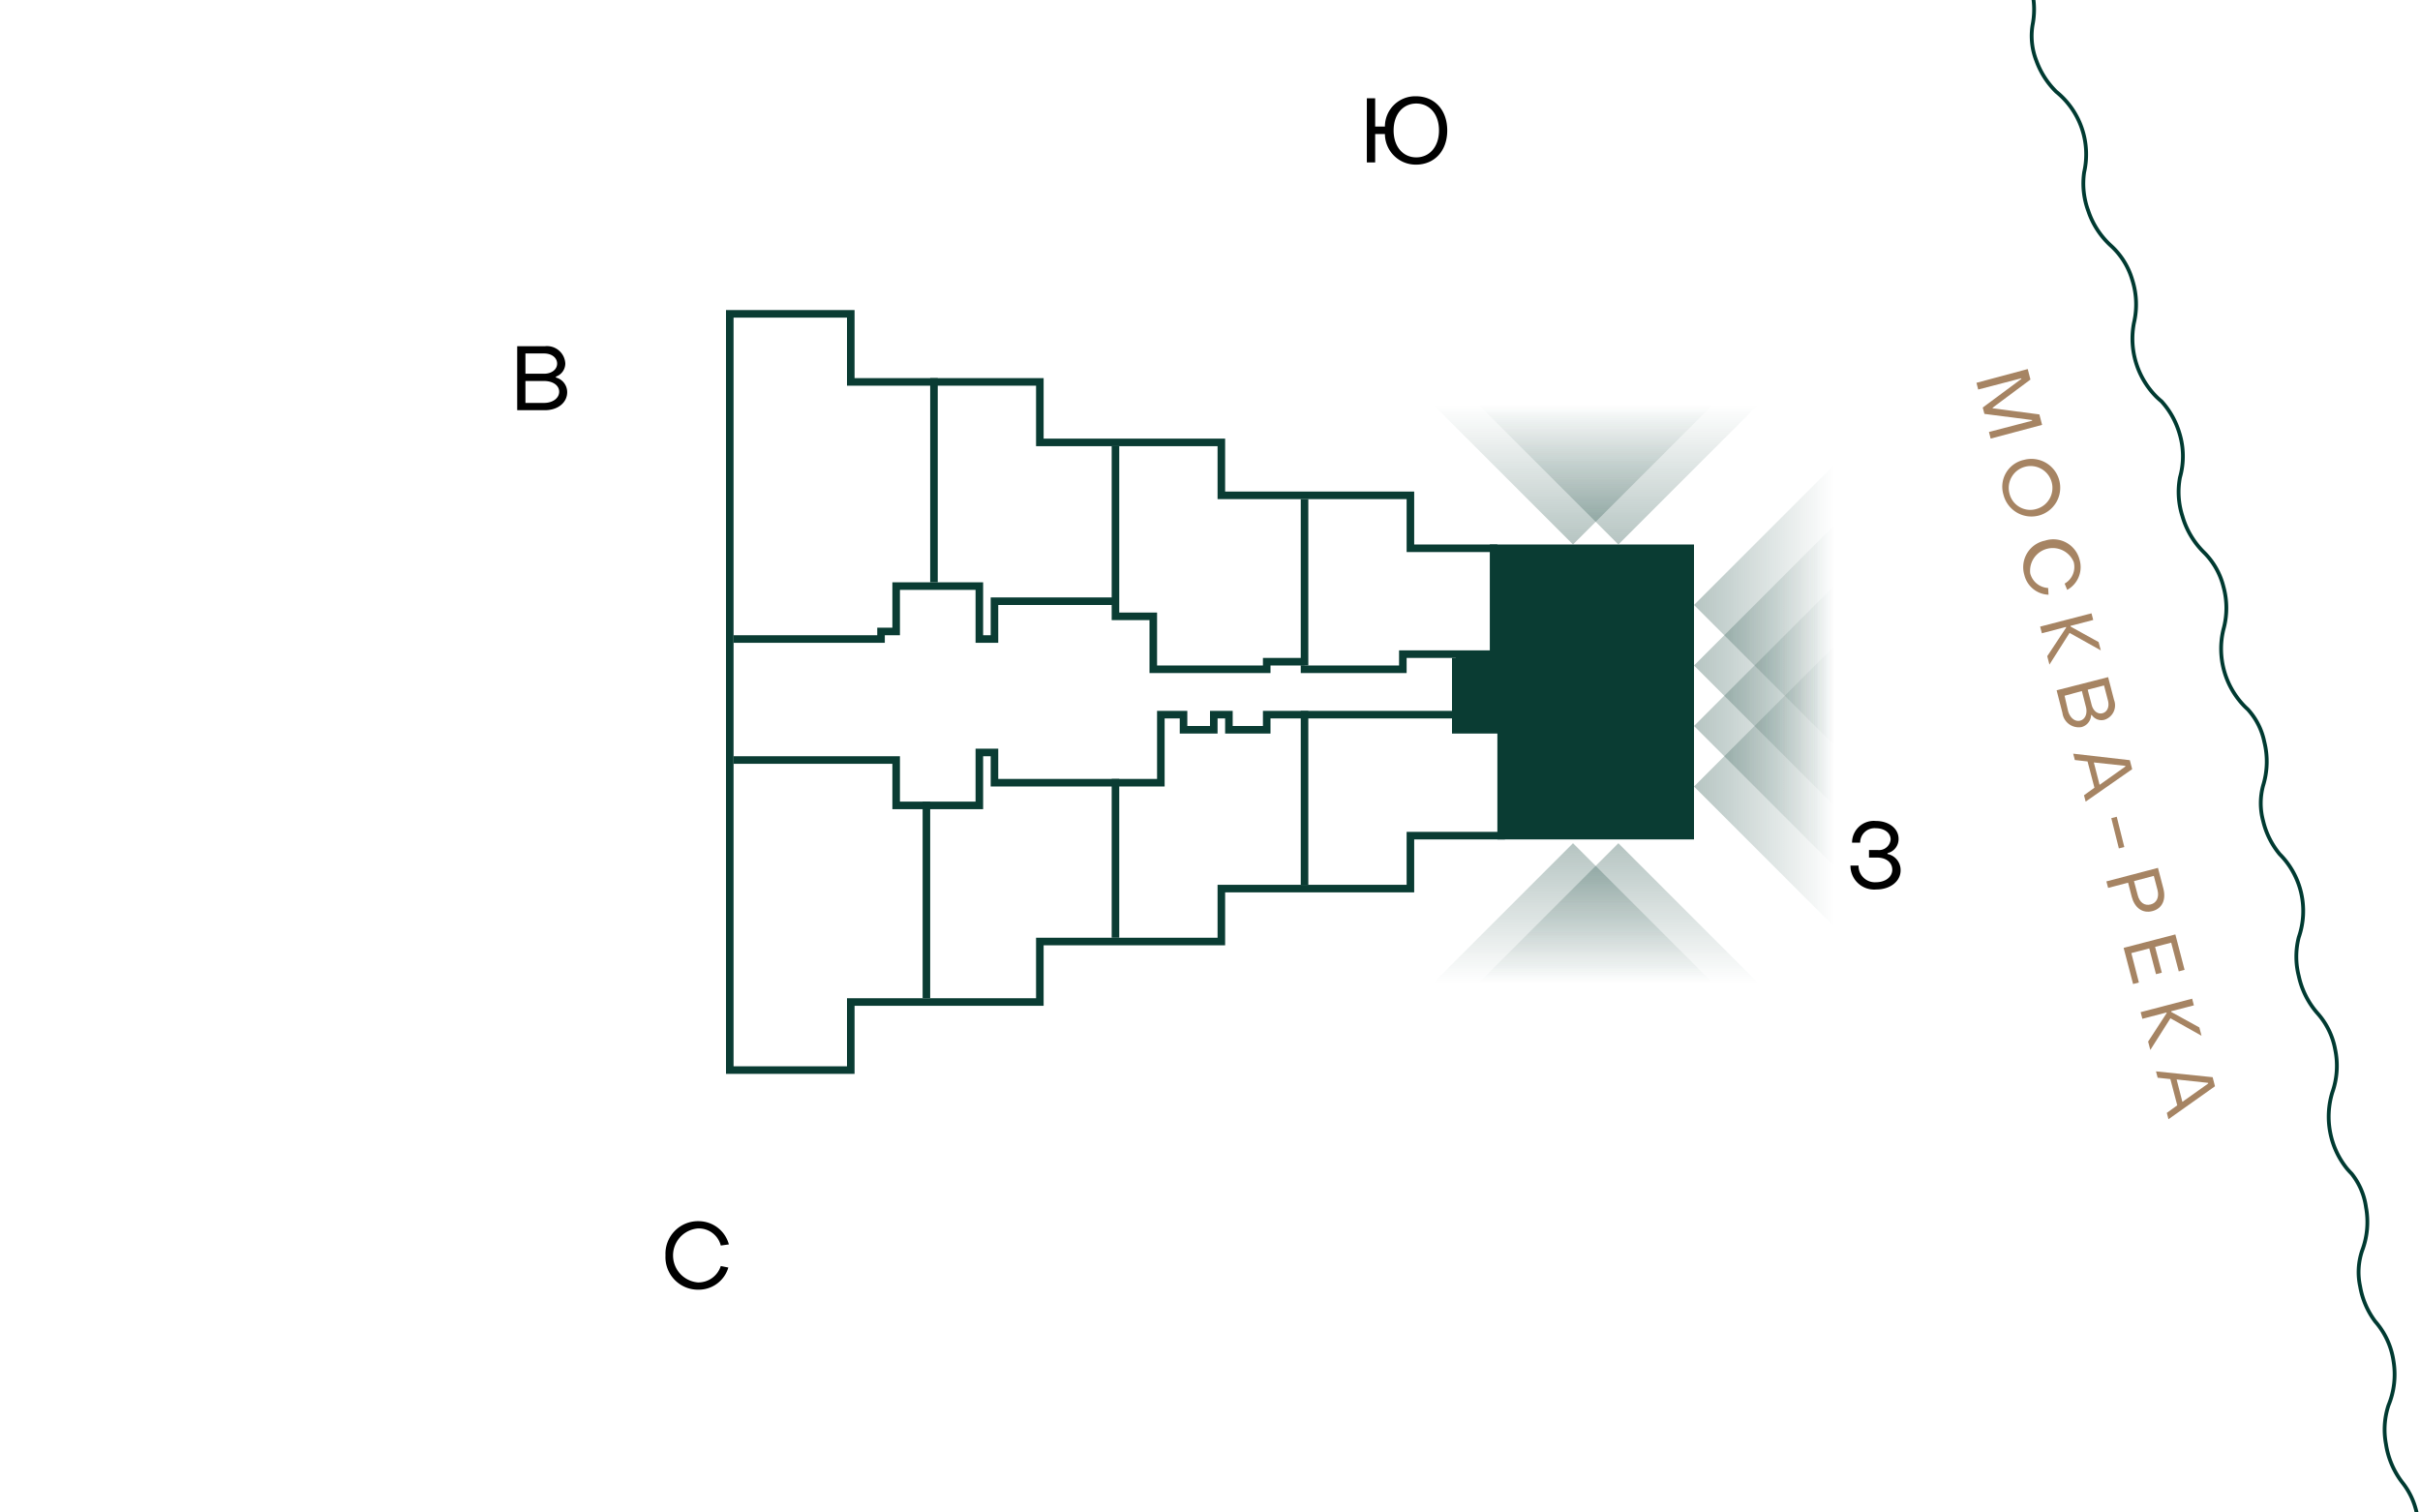 <svg xmlns="http://www.w3.org/2000/svg" xmlns:xlink="http://www.w3.org/1999/xlink" width="320" height="200" viewBox="0 0 320 200"><defs><style>.cls-1,.cls-3,.cls-6{fill:none;}.cls-2{clip-path:url(#clip-path);}.cls-3{stroke:#003a31;stroke-linejoin:round;stroke-width:0.5px;}.cls-4{clip-path:url(#clip-path-2);}.cls-5{fill:#0a3c33;}.cls-6{stroke:#0a3c33;stroke-miterlimit:10;}.cls-7{fill:url(#Безымянный_градиент_4);}.cls-8{fill:url(#Безымянный_градиент_4-2);}.cls-9{fill:url(#Безымянный_градиент_4-3);}.cls-10{fill:url(#Безымянный_градиент_4-4);}.cls-11{fill:url(#Безымянный_градиент_4-5);}.cls-12{fill:url(#Безымянный_градиент_4-6);}.cls-13{fill:url(#Безымянный_градиент_4-7);}.cls-14{fill:url(#Безымянный_градиент_4-8);}.cls-15{isolation:isolate;}.cls-16{fill:#a68463;}</style><clipPath id="clip-path"><rect class="cls-1" y="-220" width="320" height="200"/></clipPath><clipPath id="clip-path-2"><rect class="cls-1" width="320" height="200"/></clipPath><linearGradient id="Безымянный_градиент_4" x1="-2054" y1="-389" x2="-2035.5" y2="-389" gradientTransform="translate(-1811.5 -309) rotate(180)" gradientUnits="userSpaceOnUse"><stop offset="0" stop-color="#0a3c33" stop-opacity="0"/><stop offset="1" stop-color="#0a3c33" stop-opacity="0.3"/></linearGradient><linearGradient id="Безымянный_градиент_4-2" y1="-397" y2="-397" xlink:href="#Безымянный_градиент_4"/><linearGradient id="Безымянный_градиент_4-3" y1="-405" y2="-405" xlink:href="#Безымянный_градиент_4"/><linearGradient id="Безымянный_градиент_4-4" y1="-413" y2="-413" xlink:href="#Безымянный_градиент_4"/><linearGradient id="Безымянный_градиент_4-5" x1="208" y1="-367.5" x2="208" y2="-349" gradientTransform="translate(0 421)" xlink:href="#Безымянный_градиент_4"/><linearGradient id="Безымянный_градиент_4-6" x1="214" y1="-367.5" x2="214" y2="-349" gradientTransform="translate(0 421)" xlink:href="#Безымянный_градиент_4"/><linearGradient id="Безымянный_градиент_4-7" x1="-1832" y1="-305.5" x2="-1832" y2="-287" gradientTransform="translate(-1618 -175.5) rotate(180)" xlink:href="#Безымянный_градиент_4"/><linearGradient id="Безымянный_градиент_4-8" x1="-1826" y1="-305.5" x2="-1826" y2="-287" gradientTransform="translate(-1618 -175.5) rotate(180)" xlink:href="#Безымянный_градиент_4"/></defs><g id="река"><g class="cls-2"><path class="cls-3" d="M249.17-266.53a10.13,10.13,0,0,1,3.57,4.62,10.68,10.68,0,0,1,.7,5.83,10.32,10.32,0,0,0,.87,5,11,11,0,0,0,3.35,4.47,9.66,9.66,0,0,1,3,4.24,10.63,10.63,0,0,1,.61,5.69,10.83,10.83,0,0,0,.63,5.26,10.75,10.75,0,0,0,3,4.34,7.93,7.93,0,0,0,.67.54,8.92,8.92,0,0,1,2.63,4,10.57,10.57,0,0,1,.47,5.76,8.94,8.94,0,0,0,.53,4.66,11,11,0,0,0,2.64,4.13,10.59,10.59,0,0,1,3.37,4.8,10.59,10.59,0,0,1,.32,5.85,10.38,10.38,0,0,0,.54,5.09,10.88,10.88,0,0,0,3.06,4.67,9.78,9.78,0,0,1,2.75,4.43,10.65,10.65,0,0,1,.24,5.71,10.9,10.9,0,0,0,.29,5.29,10.87,10.87,0,0,0,2.75,4.53c.2.19.42.39.64.57a10.83,10.83,0,0,1,2.36,4.19,10.29,10.29,0,0,1,.08,5.87,10.41,10.41,0,0,0,.32,5.11,11,11,0,0,0,2.85,4.8,9.67,9.67,0,0,1,2.56,4.54,10.58,10.58,0,0,1,0,5.72,11,11,0,0,0,.06,5.29,11,11,0,0,0,2.55,4.64c.19.21.4.41.61.6a9,9,0,0,1,2.19,4.29,10.7,10.7,0,0,1-.15,5.78,8.92,8.92,0,0,0,0,4.7,10.76,10.76,0,0,0,2.18,4.38,10.66,10.66,0,0,1,2.84,5.13,10.59,10.59,0,0,1-.31,5.85A10.32,10.32,0,0,0,304-91a10.93,10.93,0,0,0,2.54,5,9.8,9.8,0,0,1,2.27,4.7,10.56,10.56,0,0,1-.38,5.71,11,11,0,0,0-.27,5.29,10.88,10.88,0,0,0,2.24,4.8c.19.22.39.44.59.64a9.07,9.07,0,0,1,1.9,4.44,10.68,10.68,0,0,1-.52,5.76,8.9,8.9,0,0,0-.26,4.69,10.76,10.76,0,0,0,2,4.65A10.14,10.14,0,0,1,316.5-40a10.71,10.71,0,0,1-.67,5.84A10.31,10.31,0,0,0,315.5-29a11,11,0,0,0,2.21,5.14,9.74,9.74,0,0,1,2,4.84,10.75,10.75,0,0,1-.74,5.69,10.88,10.88,0,0,0-.61,5.27,10.93,10.93,0,0,0,1.93,4.94c.17.24.34.46.53.68a9.07,9.07,0,0,1,1.62,4.55,10.71,10.71,0,0,1-.88,5.72,8.81,8.81,0,0,0-.57,4.68,10.85,10.85,0,0,0,1.6,4.64,10.7,10.7,0,0,1,1.1,11.26,10.5,10.5,0,0,0-.65,5.09,10.93,10.93,0,0,0,1.88,5.28"/></g><g class="cls-4"><path class="cls-3" d="M249.17-46.53a10.13,10.13,0,0,1,3.57,4.62,10.68,10.68,0,0,1,.7,5.83,10.32,10.32,0,0,0,.87,5,11,11,0,0,0,3.35,4.47,9.66,9.66,0,0,1,3,4.24,10.63,10.63,0,0,1,.61,5.69,10.83,10.83,0,0,0,.63,5.26A10.75,10.75,0,0,0,265-7a7.93,7.93,0,0,0,.67.54,8.92,8.92,0,0,1,2.63,4,10.57,10.57,0,0,1,.47,5.76A8.94,8.94,0,0,0,269.26,8a11,11,0,0,0,2.64,4.13,10.65,10.65,0,0,1,3.69,10.65,10.38,10.38,0,0,0,.54,5.09,10.88,10.88,0,0,0,3.06,4.67,9.78,9.78,0,0,1,2.75,4.43,10.65,10.65,0,0,1,.24,5.71,10.9,10.9,0,0,0,3,9.82c.2.19.42.39.64.57a10.83,10.83,0,0,1,2.36,4.19,10.29,10.29,0,0,1,.08,5.87,10.41,10.41,0,0,0,.32,5.11,11,11,0,0,0,2.85,4.8A9.67,9.67,0,0,1,294,77.54a10.58,10.58,0,0,1,0,5.72,10.88,10.88,0,0,0,2.61,9.93c.19.21.4.41.61.6a9,9,0,0,1,2.19,4.29,10.7,10.7,0,0,1-.15,5.78,8.92,8.92,0,0,0,0,4.7,10.76,10.76,0,0,0,2.18,4.38,10.63,10.63,0,0,1,2.53,11,10.32,10.32,0,0,0,0,5.12,10.93,10.93,0,0,0,2.54,5,9.8,9.8,0,0,1,2.27,4.7,10.56,10.56,0,0,1-.38,5.71,11,11,0,0,0-.27,5.29,10.88,10.88,0,0,0,2.24,4.8c.19.22.39.44.59.64a9.07,9.07,0,0,1,1.9,4.44,10.68,10.68,0,0,1-.52,5.76,8.9,8.9,0,0,0-.26,4.69,10.76,10.76,0,0,0,2,4.65A10.14,10.14,0,0,1,316.5,180a10.71,10.71,0,0,1-.67,5.84,10.31,10.31,0,0,0-.33,5.11,11,11,0,0,0,2.21,5.14,9.74,9.74,0,0,1,2,4.84,10.75,10.75,0,0,1-.74,5.69,11,11,0,0,0,1.32,10.21c.17.24.34.46.53.68a9.07,9.07,0,0,1,1.62,4.55,10.71,10.71,0,0,1-.88,5.72,8.81,8.81,0,0,0-.57,4.68,10.85,10.85,0,0,0,1.6,4.64,10.7,10.7,0,0,1,1.1,11.26,10.5,10.5,0,0,0-.65,5.09,10.93,10.93,0,0,0,1.88,5.28"/></g></g><g id="планы"><polygon class="cls-5" points="223.5 110.5 223.5 72.5 197.5 72.5 197.5 86.5 192.5 86.5 192.5 87 192.5 94.5 192.5 96.5 198.5 96.5 198.5 110.5 223.5 110.5"/><polygon class="cls-6" points="123.5 50.5 112.5 50.5 112.5 41.5 96.5 41.5 96.5 84.5 96.5 100.5 96.5 141.5 112.5 141.5 112.5 132.5 122.5 132.5 137.5 132.5 137.5 124.5 147.5 124.5 161.5 124.5 161.5 117.5 172.5 117.5 186.5 117.5 186.5 110.5 198.5 110.5 223.5 110.5 223.5 72.5 197.5 72.5 186.5 72.5 186.5 65.5 172.5 65.5 161.5 65.5 161.5 58.5 147.5 58.5 137.5 58.5 137.5 50.5 123.5 50.5"/><polyline class="cls-6" points="172.5 88 172.5 88.5 185.5 88.5 185.5 86.5 192.5 86.5 197.5 86.5 197.5 72.5 197.5 72"/><polyline class="cls-6" points="147.5 80 147.5 81.5 152.5 81.5 152.5 88.5 167.5 88.5 167.5 87.5 172.5 87.5"/><polyline class="cls-6" points="97 84.5 116.5 84.5 116.5 83.5 118.5 83.5 118.5 77.5 123.5 77.5 129.5 77.5 129.5 84.5 131.5 84.5 131.5 79.5 147.5 79.5"/><polyline class="cls-6" points="123.5 77 123.5 50.5 123.5 50"/><polyline class="cls-6" points="147.5 80 147.5 79.5 147.5 59"/><polyline class="cls-6" points="172.5 88 172.5 87.5 172.5 66"/><polyline class="cls-6" points="192.5 87 192.5 94.5 192.5 96.5 198.5 96.5 198.5 110.5 198.5 111"/><polyline class="cls-6" points="192 94.5 172.5 94.5 167.5 94.5 167.5 96.5 162.5 96.5 162.5 94.5 160.5 94.5 160.5 96.5 156.5 96.5 156.5 94.5 153.5 94.5 153.5 103.5 147.5 103.5 131.5 103.5 131.5 99.5 129.5 99.5 129.5 106.5 122.5 106.5 118.5 106.5 118.5 100.5 97 100.5"/><polyline class="cls-6" points="172.5 117 172.5 94.5 172.5 94"/><polyline class="cls-6" points="147.5 124 147.5 103.5 147.5 103"/><polyline class="cls-6" points="122.5 132 122.5 106.5 122.5 106"/></g><g id="виды"><path class="cls-7" d="M242.5,98.5,224,80l18.5-18.5Z"/><path class="cls-8" d="M242.5,106.5,224,88l18.5-18.5Z"/><path class="cls-9" d="M242.5,114.5,224,96l18.5-18.5Z"/><path class="cls-10" d="M242.5,122.5,224,104l18.5-18.5Z"/><path class="cls-11" d="M226.5,53.5,208,72,189.5,53.5Z"/><path class="cls-12" d="M232.5,53.5,214,72,195.5,53.5Z"/><path class="cls-13" d="M195.5,130,214,111.5,232.5,130Z"/><path class="cls-14" d="M189.5,130,208,111.5,226.5,130Z"/></g><g id="текст"><g class="cls-15"><g class="cls-15"><path d="M183.13,17.72h-1.29v3.76h-1.1V13h1.1v3.73h1.29a4,4,0,0,1,4.11-4c2.42,0,4.13,1.78,4.13,4.52s-1.72,4.52-4.13,4.52A4.07,4.07,0,0,1,183.13,17.72Zm7.15-.47c0-2.18-1.27-3.56-3-3.56s-3,1.38-3,3.56,1.27,3.56,3,3.56S190.28,19.42,190.28,17.25Z"/></g></g><g class="cls-15"><g class="cls-15"><path d="M88,166a4.3,4.3,0,0,1,4.38-4.52,4.15,4.15,0,0,1,4,3.07l-1.07.15a3,3,0,0,0-3-2.26,3.58,3.58,0,0,0,0,7.14,3.11,3.11,0,0,0,3-2.17l1,.2a4.09,4.09,0,0,1-4,2.93A4.3,4.3,0,0,1,88,166Z"/></g></g><g class="cls-15"><g class="cls-15"><path d="M244.69,114.46h1.07a2.16,2.16,0,0,0,2.31,2.2c1.22,0,2.15-.69,2.15-1.66s-.84-1.6-2-1.6h-1.08v-1h1.14A1.54,1.54,0,0,0,250,111c0-.88-.84-1.48-1.95-1.48a1.91,1.91,0,0,0-2.08,1.91h-1.07a2.88,2.88,0,0,1,3.15-2.87c1.72,0,3,1,3,2.35a1.9,1.9,0,0,1-1.46,1.9v.12a2.16,2.16,0,0,1,1.73,2.16c0,1.46-1.39,2.53-3.22,2.53A3.14,3.14,0,0,1,244.69,114.46Z"/></g></g><g class="cls-15"><g class="cls-15"><path d="M68.39,45.78h3.68a2.42,2.42,0,0,1,2.68,2.27,1.84,1.84,0,0,1-1.24,1.75v.12A2,2,0,0,1,75,51.86c0,1.37-1.23,2.38-2.93,2.38H68.39Zm3.55,3.64c1,0,1.73-.56,1.73-1.34s-.72-1.34-1.73-1.34H69.48v2.68Zm0,3.86c1.15,0,2-.63,2-1.48s-.84-1.42-2-1.42H69.48v2.9Z"/></g></g><g class="cls-15"><g class="cls-15"><path class="cls-16" d="M268.13,48.8l.36,1.39-5,3.72,0,.08,6.18.81.36,1.38L263.23,58l-.23-.88,5.71-1.49,0-.09-6.31-.81-.22-.84,5.1-3.78,0-.09-5.7,1.49-.23-.89Z"/><path class="cls-16" d="M267.63,60.81a3.81,3.81,0,1,1-2.7,4.64A3.63,3.63,0,0,1,267.63,60.81Zm1.69,6.48a2.89,2.89,0,1,0-3.61-2.05A2.83,2.83,0,0,0,269.32,67.29Z"/><path class="cls-16" d="M270.41,71.49A3.58,3.58,0,0,1,275,74.07,3.44,3.44,0,0,1,273.35,78l-.34-.83a2.53,2.53,0,0,0,1.2-2.85,3,3,0,0,0-5.75,1.5,2.58,2.58,0,0,0,2.37,1.93l.05.89a3.41,3.41,0,0,1-3.2-2.62A3.58,3.58,0,0,1,270.41,71.49Z"/><path class="cls-16" d="M276.56,81.1l.23.88-3,.78,0,.09,3.71,2.05.29,1.1-4.13-2.31-2.66,4.19-.29-1.11L273.2,83l0-.1-3.2.84-.23-.88Z"/><path class="cls-16" d="M278.76,89.54l.78,3a2,2,0,0,1-1.27,2.64,1.54,1.54,0,0,1-1.67-.63l-.09,0a1.7,1.7,0,0,1-1.26,1.59,2.17,2.17,0,0,1-2.53-1.86l-.77-3ZM273.46,94c.25.92.92,1.47,1.61,1.29s1-1,.73-1.91l-.51-2L273,92Zm3.12-.8c.21.81.81,1.28,1.44,1.11s.93-.86.72-1.67l-.52-2-2.16.56Z"/><path class="cls-16" d="M281.63,100.52l.31,1.19L275.79,106l-.22-.84,1.38-1-.91-3.47-1.68-.19-.22-.84Zm-4,3.26,3.41-2.42,0-.09-4.17-.45Z"/><path class="cls-16" d="M279.9,108l1,4-.72.19-1-4Z"/><path class="cls-16" d="M285.35,114.76l.71,2.72c.39,1.48-.14,2.66-1.45,3s-2.35-.45-2.73-1.9l-.48-1.86-2.64.69-.23-.86Zm-2.68,3.6c.25,1,.92,1.44,1.71,1.24s1.16-.94.91-1.92l-.49-1.86-2.62.69Z"/><path class="cls-16" d="M287.65,123.56l1.22,4.68-.77.21-1-3.8-2.13.56.89,3.41-.77.2-.89-3.41-2.37.62,1,3.89-.77.2-1.25-4.78Z"/><path class="cls-16" d="M289.87,132.06l.23.88-3,.78,0,.09,3.72,2.05.29,1.1L287,134.65l-2.66,4.19-.29-1.11,2.44-3.75,0-.1-3.2.84-.23-.88Z"/><path class="cls-16" d="M292.58,142.44l.31,1.2L286.74,148l-.22-.84,1.38-1-.91-3.47-1.68-.18-.22-.84Zm-4,3.26,3.41-2.42,0-.09-4.17-.45Z"/></g></g></g></svg>